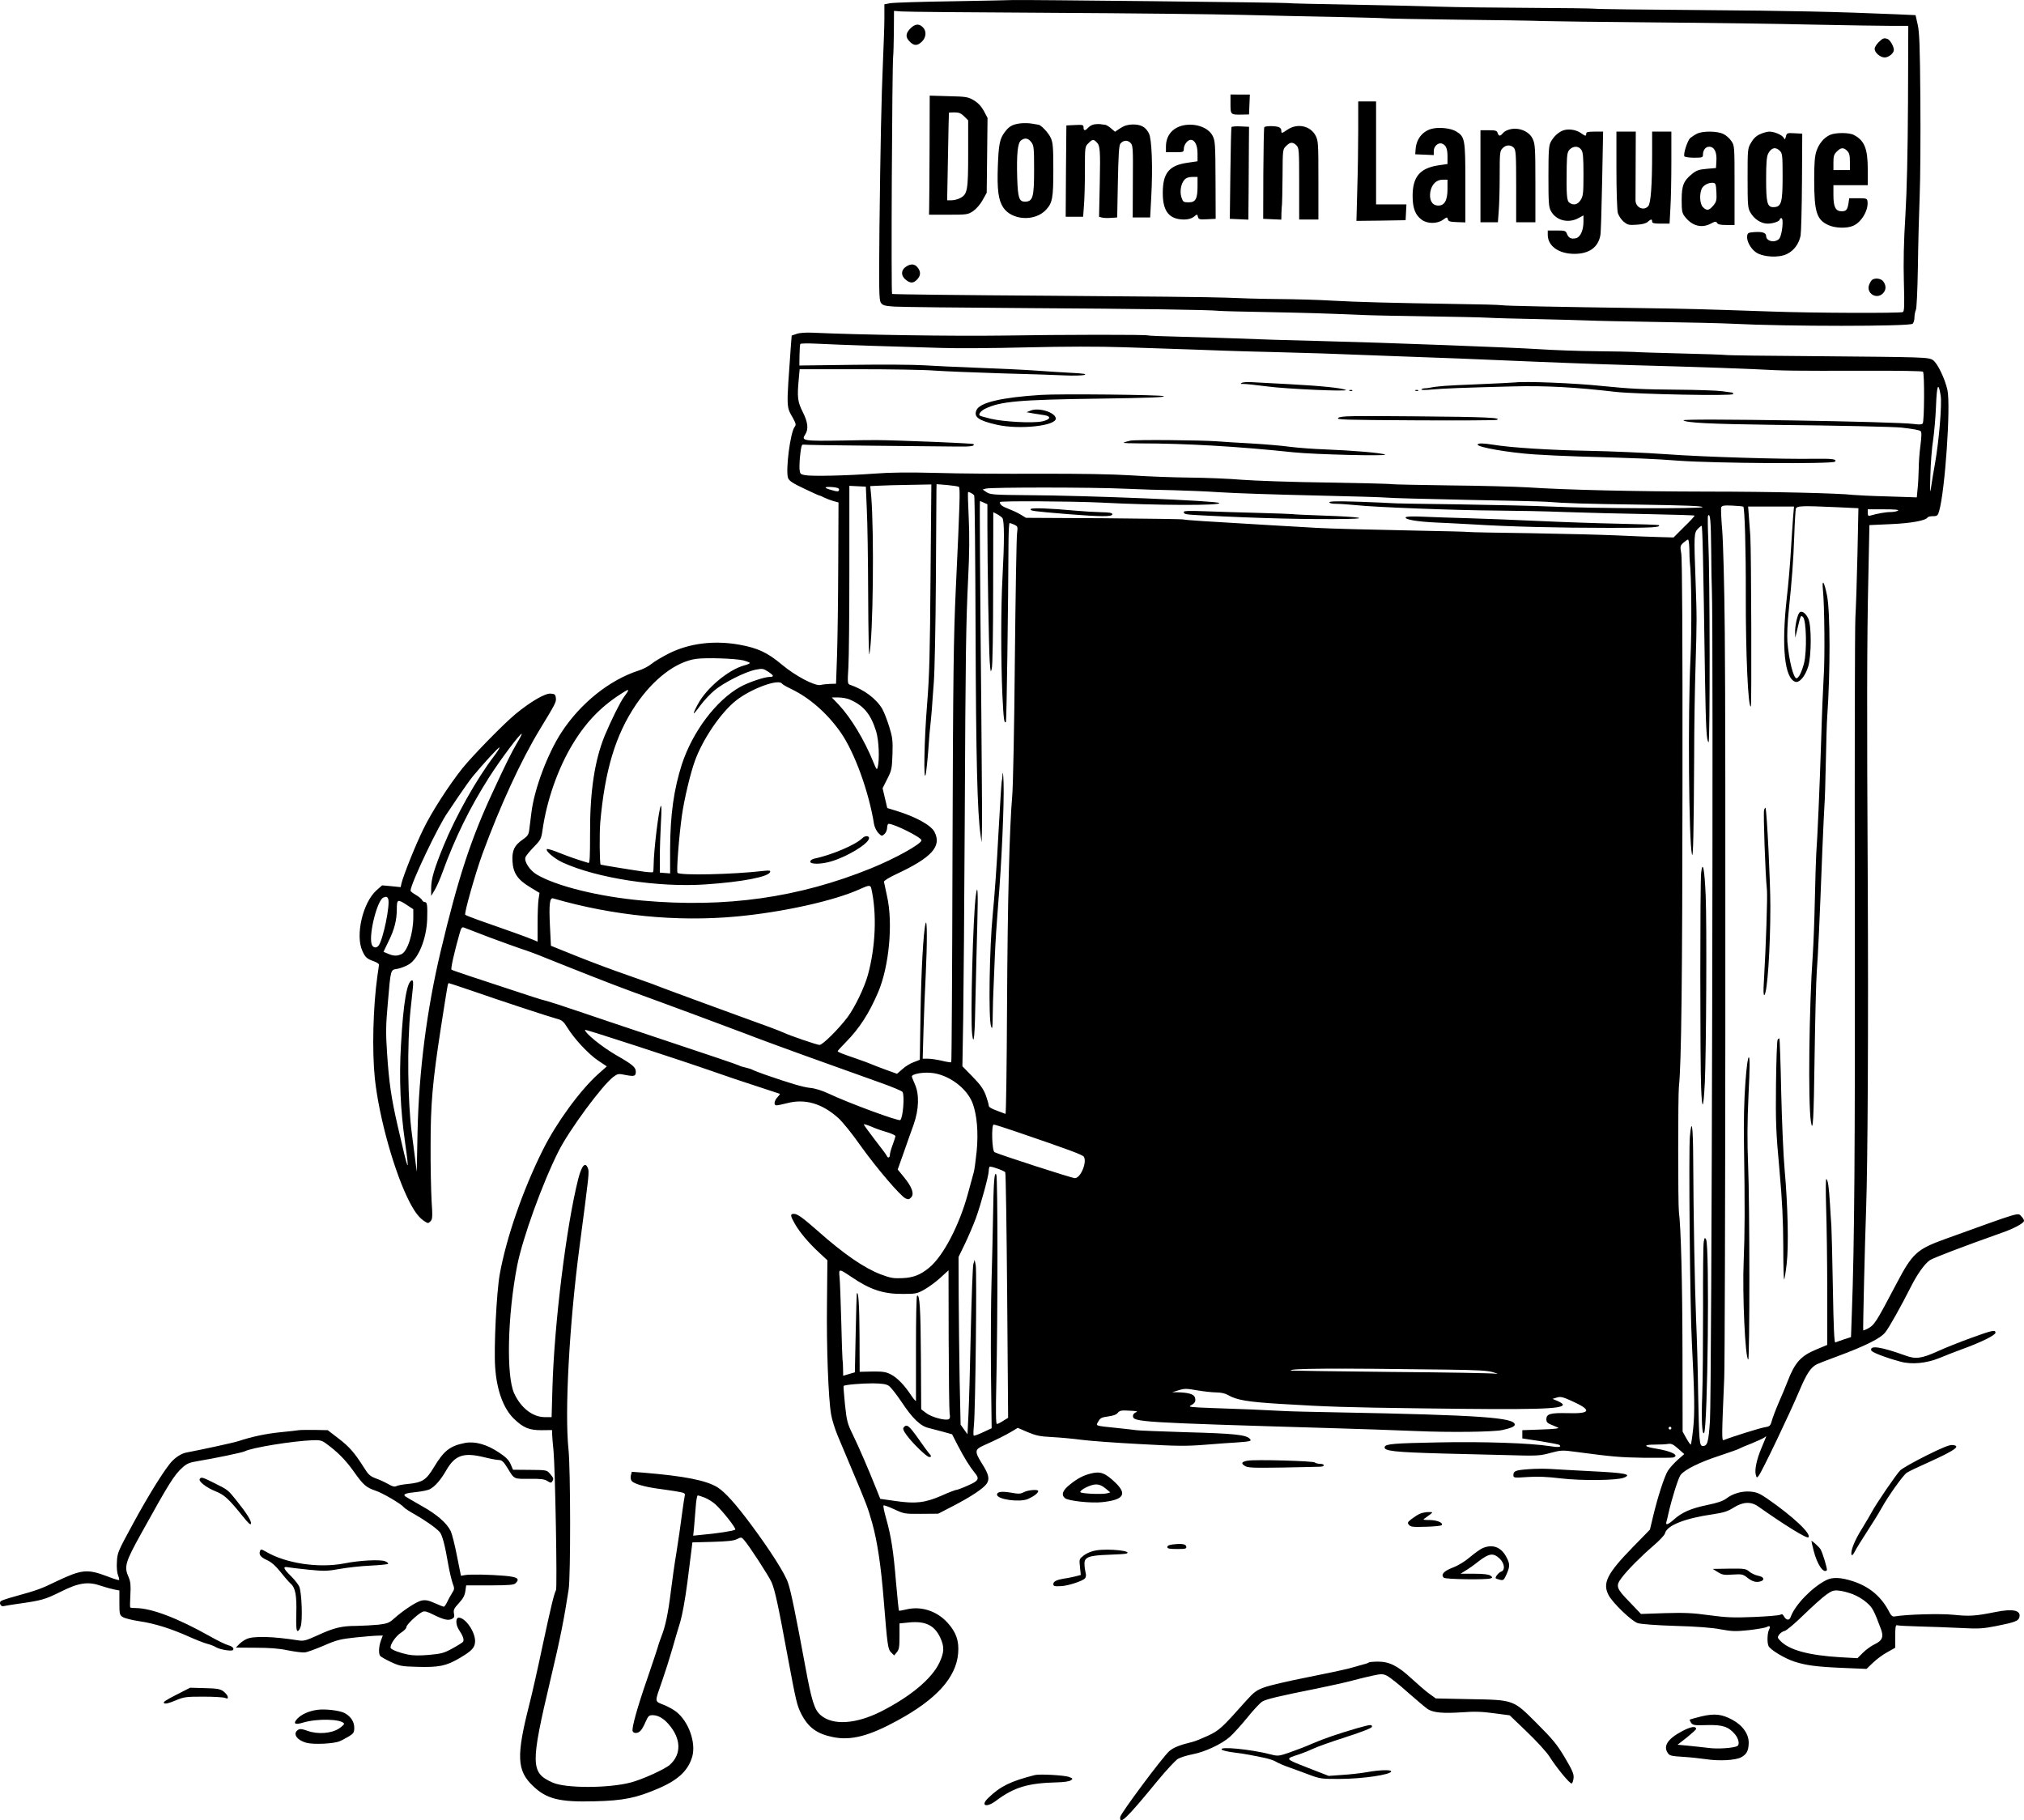 <svg xmlns="http://www.w3.org/2000/svg" version="1.0" viewBox="794.07 752.17 1473.69 1325.32">   <path d="M1487.5 753.1c-22.5.3-42.9 1-45.2 1.4l-4.3.8v10.1c0 5.5-.5 19.3-1 30.6-1.2 27.7-1.9 61.7-2.6 122.9-.4 44.7-.3 51.6 1 53.6s2.6 2.4 9.8 2.9c4.6.3 47.9.8 96.3 1.1 82.3.5 132.7 1.2 140.2 2 1.8.2 17.6.6 35 .9 29.5.6 38.1.8 69.3 2.1 6.3.3 27.5.7 47 1s39.6.7 44.5 1c5 .3 20.9.7 35.5 1s31.2.8 37 1c5.8.3 28.7.7 51 1.1 22.3.3 47 .9 55 1.3 38.5 2 128.2 2 130.6 0 .8-.6 1.4-2.7 1.4-4.6s.5-4.3 1-5.4c.6-1.1 1.2-13.9 1.5-31.1.2-16.1.8-39.4 1.3-51.8s.7-44.1.5-70.5c-.3-39.2-.7-49.2-2-54.7l-1.5-6.6-13.2-.6c-44.6-1.9-77.4-2.6-143.6-3.1-41-.3-75.6-.7-77-1-1.3-.2-22.5-.5-47-.6s-54.6-.5-67-.9-41.6-1.1-64.9-1.5-43.3-.8-44.5-1.1c-2.2-.4-195-2.5-200.1-2.2-1.6.1-21.4.5-44 .9m71.5 8.4c56.9.3 119.7 1 139.5 1.5s50.6 1.2 68.5 1.5c17.9.4 33.9.8 35.5 1 1.7.2 25.5.7 53 1s55.4.7 62 1c6.6.2 43.5.7 82 1s90.2 1 114.8 1.6c24.7.5 50.3.9 57 .9h12.2l-.2 55.2c-.2 38-.8 63.9-1.9 82.8-1.2 19-1.5 34-1.1 48.7.5 17.5.3 21.2-.8 21.7-2.4.9-65.6.7-95.5-.4-52.3-1.8-60.3-2-95-2.5-63.1-.9-98.5-1.6-101.5-2.1-1.6-.3-16.7-.7-33.5-.9-48.7-.8-71.3-1.4-89.5-2.4-9.3-.6-27.3-1.1-40-1.2-12.6-.1-29.5-.6-37.5-1s-65.8-1-128.5-1.4-114.4-1-114.9-1.3c-.8-.5 0-166.5.8-173.2.2-1.4.4-9.3.5-17.7l.1-15.2 5.3.4c2.8.3 51.8.7 108.7 1"/>   <path d="M1456.9 772.9c-3.5 3.6-3.7 6.4-.4 9.6 3.1 3.2 5.6 3.1 8.9-.1 3.1-3.2 3.4-7.6.6-10.4s-5.7-2.5-9.1.9m705 10c-1.6 1.6-2.9 3.8-2.9 4.8 0 2.8 4.1 6.3 7.3 6.3 3 0 6.7-3.1 6.7-5.5 0-2.5-2.7-7.2-4.5-7.9-2.7-1-3.5-.7-6.6 2.3m-471.9 45c0 7.8.1 7.9 8.6 7.7l4.9-.1.3-7.3.3-7.2H1690zm-219.1 32.2c-.1 21.1-.2 40.6-.3 43.4l-.1 5h14.1c13.5 0 14.2-.1 18-2.6 2.3-1.6 5.1-4.8 6.9-8l3-5.4.3-27.2.3-27.3-2.7-5.1c-2-3.5-4.2-5.9-7.3-7.7-4.2-2.5-5.6-2.7-18.3-3l-13.8-.4zm25.2-23.2 2.9 2.9V864c0 26.7-.5 29.7-5.9 32.4-1.6.9-4.4 1.6-6.2 1.6h-3.2l.6-31.8c.3-17.4.6-31.8.7-32 0-.1 1.8-.2 4.1-.2 3.1 0 4.7.6 7 2.9m286.9 9.9c0 11.5-.3 31.1-.7 43.6l-.6 22.6 17.9-.2 17.9-.3.3-5.8.3-5.7H1796v-75h-13zm-246-4.8c-5.7.7-8.3 2.2-11.3 6.3-3.7 4.8-4.5 8.8-5.1 24.9-.6 17.3.4 24.6 3.9 30 6.3 9.5 23.2 10.4 31.2 1.7 4.7-5.1 5.3-8.6 5.3-29.1 0-16.6-.3-19.9-1.9-23.3-1.6-3.6-7.1-9.4-8.9-9.5-.4-.1-2.5-.4-4.7-.8s-6-.5-8.5-.2m7.9 13.6c1.9 2.5 2.1 4 2.1 20.1 0 20.2-.9 23.2-6.6 23.3-4.3 0-5.2-2.6-5.7-17-.5-17.6.3-25.8 2.8-27.6 2.8-2.1 5.1-1.7 7.4 1.2m46-12.9c-1.5.2-3.5 1.3-4.5 2.4-2.2 2.5-3.4 2.4-3.4-.1 0-1.9-.5-2.1-6.2-1.8l-6.3.3-.3 33.2-.2 33.3h12.7l.6-8.3c.4-4.5.7-16 .7-25.5 0-17 0-17.3 2.5-19.7 2.8-2.9 3.8-3.1 5.9-.9 2.7 2.6 2.9 5.7 2.4 30.5l-.5 23.9 2.2.6c1.2.3 4.1.4 6.6.2l4.4-.3.5-26.1c.4-19.1.8-26.5 1.8-27.6 2.1-2.6 5.2-2.8 7.3-.7 1.9 1.9 2 3.4 1.8 28.2l-.1 26.2h12.7l.8-15c1.2-21.8.4-42.2-1.7-46.2-2.4-4.7-5.7-6.5-11.7-6.5-3.8.1-6.1.8-9.1 2.7l-3.9 2.6-3-2.6c-1.7-1.4-3.6-2.5-4.2-2.5-.7 0-2.1-.2-3.2-.4s-3.2-.1-4.6.1m63 1.2c-6.9 2.2-10.9 7.6-10.9 15.1v4h6.5c6.1 0 6.5-.1 6.5-2.3 0-3.1 2.7-6.7 5-6.7 3.1 0 5 3.9 5 10v5.6l-7.5 1.1c-13.2 1.9-17.8 7.5-17.8 21.8-.1 13.6 4.7 19.5 15.6 19.5 2.9 0 5.3-.7 7-2 2.5-2 2.5-2 3 .1.5 1.8 1.2 2 6.7 1.7l6.2-.3-.1-28.3c-.1-26-.3-28.6-2.1-32.1-3.3-6.6-14-9.9-23.1-7.2m12.1 43.8c0 9.3-1.4 11.8-6.5 11.8-3.7 0-4.1-.3-5.2-3.6-1.4-4.2-.4-10.1 2.3-13 1.1-1.2 3-1.9 5.6-1.9h3.8zm24.7-43c-.2.4-.6 15.6-.8 33.8l-.4 33 6.8.3 6.7.3.2-22.8c.1-12.5.2-27.8.2-33.8l.1-11-6.2-.3c-3.4-.2-6.3.1-6.6.5m23.9.1c-.3.5-.6 15.7-.7 33.8l-.1 32.9 6.6.3 6.6.3.1-5.1c.1-2.7.3-5.5.4-6 .1-.6.3-9.8.4-20.5.1-19.4.1-19.6 2.6-22 2.9-3 4.9-3.1 7.5-.5 1.9 1.9 2 3.3 2 28v26h14v-28.5c0-26.7-.1-28.8-2-32.5-3.7-7.2-13.3-9.3-20.4-4.5-4.4 3-4.6 3-4.6.6 0-1.1-.9-2.1-2.2-2.5-3.3-.9-9.6-.7-10.2.2m121.4 1.3c-6.4 1.9-10.6 7.4-11.2 14.5l-.3 3.9 6.8.3 6.7.3v-3c0-3.4 3.2-6.3 5.9-5.4 2.9 1 4.1 3.6 4.1 9.3v5.6l-6.9 1c-13.3 2.1-18.5 8.4-18.5 22.3 0 8.9 2 14 6.8 17.4 4.1 2.9 11.1 2.9 15.3-.1 2.9-2.1 3.1-2.1 3.6-.3.3 1.5 1.6 1.8 6.6 2l6.1.2v-28.7c0-31.9-.3-33.6-6.6-37.5-4-2.5-13.2-3.4-18.4-1.8m12 43.8c0 8.5-2.4 12.4-7.4 11.9-4.1-.4-6-4.3-5.1-10 1-5.4 4.4-8.8 9-8.8h3.5zm43.5-42.9c-1.2.4-2.7 1.5-3.4 2.4-1.8 2.1-2.8 2-3.6-.4-.5-1.7-1.5-2-6.6-2h-5.9v67h12.7l.6-8.3c.4-4.5.7-16.1.7-25.8 0-16.2.1-17.7 2-19.7 2.5-2.7 6.1-2.8 8.3-.4 1.5 1.6 1.7 5.1 1.7 28V914h14v-28.3c0-25.3-.2-28.6-1.9-32.3-2.8-6.2-11.7-9.3-18.6-6.4m41.1 0c-3.5 1.1-7.2 4.4-9.4 8.5-1.4 2.5-1.7 6.4-1.7 25 0 19.3.2 22.4 1.8 25.3 3.7 6.9 12.6 9.2 20 5.2l3.7-2v4.5c0 6.3-2.2 11.3-5.4 12.1-3.5.8-5.4-.1-6.6-3.1-.9-2.3-1.4-2.5-7.5-2.5h-6.5v3.1c0 8.2 8 13.9 19.4 13.9 10.7 0 17.3-4.7 18.9-13.5.4-1.7.9-19.3 1.3-39.3l.7-36.2h-6.2c-4.8 0-6.1.3-6.1 1.5 0 2-.5 1.9-3.8-.4-3.3-2.4-8.7-3.3-12.6-2.1m12.8 14.2c1.3 1.8 1.6 5.3 1.6 17.8 0 13.7-.2 15.9-2 18.7-2.1 3.5-5.3 4.3-8.3 2-1.9-1.3-2.2-6.1-1.9-26.5.2-8.7.5-10.5 2.2-12.2 2.7-2.7 6.5-2.6 8.4.2m25.6 14.5c0 15.9.5 29.4 1 31.5.6 2 2.5 4.9 4.2 6.3 2.9 2.4 3.8 2.7 9.4 2.3 4.1-.2 7-1 8.2-2.1 2.3-2.1 3.2-2.2 3.2-.2 0 1.2 1.4 1.5 6.3 1.5h6.4l.6-11.3c.4-6.1.7-21.2.7-33.5V848h-14v15.7c0 23.6-1 36.5-2.8 38.5-3.2 3.8-9.1 1.2-9.3-4 0-1.5 0-13.4.1-26.5l.1-23.7H1971zm58.5-26.1c-1.6.8-3.8 2.3-4.8 3.1-2 1.9-5.2 11.8-4.2 13.3.3.5 3.5 1 7.1 1 5.8 0 6.4-.2 6.4-2.1 0-3.4 1.9-5.9 4.5-5.9 3.7 0 5.7 3.8 5.3 10.2l-.3 5.3-6.8.6c-5.5.5-7.4 1.1-10.5 3.6-6.3 5.1-7.7 8.5-7.7 19 0 7.7.3 9.6 2.1 11.9 5.1 6.9 12.1 9 18.9 5.5 3.4-1.8 4-1.9 4.8-.6.6 1.1 2.5 1.5 6.7 1.5h6v-28.9c0-28.3 0-28.9-2.3-32.2-1.2-1.9-3.8-4.2-5.7-5.1-4.5-2.3-15.3-2.4-19.5-.2m14.3 42.5c.3 5.9 0 7-2.3 9.8-3.1 3.6-4.7 3.9-7.5 1.1-2.3-2.3-2.7-9.3-.9-13.4 1.3-2.7 5-4.6 8.4-4.3 1.7.2 2 1 2.3 6.8m31.7-42.2c-2.7 1.2-4.8 3.2-6.5 6.2-2.5 4.3-2.5 4.8-2.5 25.9 0 19.9.2 21.8 2.1 25 2.8 4.8 7.8 8 12.5 8 4 0 8.9-1.7 8.9-3.2 0-.4.5-.8 1.1-.8 1.9 0 .5 12.7-1.6 15-3 3.3-9.5 1.9-9.5-2 0-2.4-2.9-3.3-9.1-2.8-3.8.3-4.4.6-4.7 2.7-.6 3.6 2.5 9.3 6.4 12 5.1 3.5 16.6 4.2 22.6 1.2 5.1-2.5 8.7-7.4 9.9-13.4.4-2.4.9-20.1 1-39.3l.2-34.9-5.6-.3c-5.4-.3-5.7-.2-6.3 2.4-.6 2.3-.8 2.4-1.6.9-1.2-2.1-6.8-4.5-10.5-4.5-1.5 0-4.6.9-6.8 1.9M2090 862c1.8 1.8 2 3.3 2 18.6 0 19.3-.9 22.3-6.7 22.4-4.5 0-5.3-3.2-5.3-20.3 0-12 .4-16.5 1.5-18.7 2.3-4.4 5.4-5.1 8.5-2m36.5-11.6c-4.4 2-8.1 6.4-9.9 11.9-1.2 3.6-1.6 8.8-1.6 20.7 0 23.6 1.8 29.2 10.4 33.1 4.9 2.2 13.3 2.5 17.9.5 6.1-2.5 11.4-11.6 10.5-17.9-.3-2-.9-2.2-6.8-2.2h-6.5l-.5 3.5c-.8 5-1.7 6-5 6-4.4 0-6-3.1-6-11.7V887h25v-11.5c0-15.1-2.4-21.1-10.2-25.1-3.4-1.8-13.3-1.8-17.3 0M2139 862c1.6 1.6 2 3.3 2 8v6h-12v-5.5c0-4.6.4-6 2.5-8 2.9-3 4.9-3.1 7.5-.5m-684.9 84.1c-4.1 2.5-4.3 6.8-.5 9.8 3.4 2.7 5.5 2.6 8.2-.2 2.6-2.7 2.8-5.4.7-8.4-2.1-2.9-4.9-3.4-8.4-1.2m703.2 9.7c-.6.4-1.7 2.1-2.3 3.7-2.3 6 5.1 10.9 9.8 6.5 2.6-2.4 2.8-5.7.6-8.8-1.5-2.2-5.7-2.9-8.1-1.4M1374 995.3l-3.5 1.2-.7 9c-3.2 45.2-3.3 42.3 1.7 51.2 2.1 3.9 2.3 4.8 1.2 6.2-3.2 3.9-6.8 32-4.8 37.4.8 2 3.5 3.8 11.6 7.6 5.8 2.8 10.9 5.1 11.3 5.1s2 .7 3.5 1.5c1.6.8 4.5 1.9 6.6 2.5l3.7 1-.2 46.2c-.1 25.5-.5 55.2-.9 66l-.7 19.8-4.2.1c-2.2.1-5.4.4-7.1.8-4.1.9-18.2-6.5-28.1-14.8-10.5-8.8-17.7-12.2-31.4-14.6-18.3-3.2-36.3-.9-51 6.5-4.7 2.4-10.3 5.7-12.5 7.5s-6.4 4-9.4 4.9c-21.2 6.8-42.4 23.8-56.3 45.1-10.1 15.6-19.7 41.1-21.8 58.3-.6 4.8-1.3 10.5-1.6 12.7-.4 3.3-1.2 4.5-4.5 6.8-6.3 4.3-8.1 8-7.7 15.9.5 8.7 3.8 13.6 13.1 19.1l6.6 4-.7 4.6c-.4 2.5-.7 10.5-.7 17.8v13.1l-3.5-1.5c-3.2-1.4-19-7.1-40-14.4-4.7-1.7-8.8-3.3-9.2-3.7-.9-.9 7.5-30.5 12.5-44.2 12.8-34.9 28.1-68.2 41.9-90.9 11.2-18.4 12-19.8 11.6-22.8-.3-2.4-.8-2.9-3.7-3.1-4-.4-14.4 5.6-25.6 14.8-8.5 7-30.9 29.9-38.7 39.5-9.8 12.3-22.7 32.2-28.7 44.8-5.7 11.6-14.2 33-15.7 39l-.6 2.8-6.8-.7-6.7-.6-4.2 3.7c-9.9 9-15.4 32.6-10.2 44 2.1 4.7 3.3 5.8 8.4 7.6 2 .7 3.7 1.8 3.7 2.4 0 .5-.5 4.1-1.1 8-3.2 22.6-4 54.7-1.9 74.9 3.1 29 14.6 69.6 25.6 90.6 3.8 7.1 6.7 10.9 10.6 13.4 2.4 1.6 2.7 1.6 4.3 0 1.5-1.6 1.6-3.1.8-15.3-.4-7.5-.8-25.5-.7-40.1 0-30.2 1.4-46.1 7.4-85 5.1-32.6 5.1-33 5.9-33 .3 0 7.8 2.5 16.6 5.5 21.2 7.4 56.9 19.1 62.2 20.5 3.5.9 4.7 1.9 7.5 6.4 5 8.2 15.4 19.3 22.4 24l6.3 4.2-6.4 5.7c-13.1 11.8-30.3 35.3-40.2 55.2-14.6 29.2-26.7 64.3-31.4 90.7-2.3 13-4.3 53.2-3.3 67.3 1.1 16.8 6 30.2 13.6 37.6 6.8 6.6 11.1 8.4 20.1 8.4l7.7-.1.1 3.1c0 1.6.5 7 1 12 1.2 12.8 2.8 99.6 1.8 101.5-1.4 2.6-3.6 11.6-9.9 41-3.3 15.7-7.6 34.8-9.6 42.5-9.5 37.4-9 47.9 2.8 59.1 9.8 9.4 19.2 11.8 44.8 11.1 21.1-.5 30.4-2.4 46.8-9.5 14.4-6.2 21.6-13.2 24.4-23.4 2.6-10-2.7-25-11.5-32.1-1.8-1.5-6-3.9-9.3-5.2-6.9-2.8-6.8-1.5-1.2-17.5 2.2-6.3 5.5-16.7 7.3-23s4.4-15.3 5.9-20c1.5-5.1 3.6-16.6 5.2-29 1.4-11.3 2.8-22.4 3.1-24.6l.5-4.2 14.7-.4c10.7-.3 15.5-.8 17.8-2 3-1.5 3.3-1.5 5.1.6 3.6 4 18.1 26.3 20.1 30.9 2.4 5.7 4.6 15.5 11.5 53 6.3 33.7 6.9 36.4 10.1 42.8 5.1 9.9 11.5 14.6 23.3 16.9 12.9 2.6 26.1-.8 46.7-12.1 28.4-15.4 42.7-31.3 44.2-48.8.8-9.2-1.4-15.5-7.8-22.5-7.7-8.5-19.2-12.2-29.9-9.6-2.8.7-5.3 1.1-5.4.9-.2-.2-1.1-9.4-2.1-20.4-1.9-23.1-3.5-33.3-7.1-46.3-1.5-5.1-2.4-9.6-2-9.9.3-.3 3.8.9 7.8 2.8 7.1 3.3 7.6 3.4 19.7 3.3l12.3-.1 11.2-5.8c12.9-6.7 21.9-12.7 24.2-16.2 2.2-3.4 1.3-6.9-3.6-14.6-5.4-8.7-5.3-10.2 1.3-13.1 9-4 16-7.5 20.5-10.2l4.3-2.6 7.2 3.1c6 2.5 9 3.2 17.7 3.6 5.8.3 15.5 1.2 21.5 2 6.1.8 25.1 2.2 42.4 3.1 27 1.5 33.7 1.6 47.5.5 8.9-.7 19.5-1.5 23.6-1.7 9.7-.7 10.8-1 8.9-2.8-2.8-2.8-12.1-3.7-45.4-4.6-18.7-.6-35.3-1.2-37-1.5-1.6-.2-7.9-1-14-1.6-16.6-1.7-15.7-1.4-13.7-4.8 1.4-2.5 2.5-3 7.1-3.6 3.6-.5 6-1.3 7-2.6 1.4-1.7 2.6-2 8.6-1.6 5.1.2 6.4.5 4.8 1.1-1.3.5-2.3 1.6-2.3 2.6 0 4.6 3.2 4.8 144.5 9 18.7.5 46.2 1.5 61.2 2.1 24.8 1.1 56.7.7 63.2-.7 6-1.3 9.1-2.6 9.1-3.9 0-5.2-24.7-7-130-9-16.8-.3-34.3-.7-39-1-12.4-.7-29-1.4-50.4-2.1-16.7-.6-18.7-.8-16.4-2 3.1-1.6 3.8-3.2 2.8-6-.9-2.2-4.8-3.3-12.5-3.5h-4l4.8-1.5c4.2-1.3 5.7-1.3 13.5.1 4.8.8 11 1.5 13.9 1.5 3.3 0 6.4.7 8.5 1.9 6.4 3.7 14.1 5 38.8 6.5 33 2 46.4 2.5 102 3.2 83 1.1 103 .6 103-2.7 0-.6-1.7-1.7-3.7-2.6l-3.8-1.6 3.2-1c2.6-.8 4.3-.4 10.5 2.4 15.2 6.8 14.4 9.5-2.6 9-12.7-.3-15.6.5-15.6 4.5 0 1.9.8 2.8 3.3 3.8 1.7.7 4.1 1.7 5.2 2.2 1.3.6-2.6 1.1-12 1.4l-14 .5v6l13.2 2c7.3 1.2 13.6 2.4 13.9 2.8 1.6 1.6-.8 1.8-7.3.8-13.6-2.2-48.6-3.4-81.3-2.7-31.6.6-38 1.1-38.7 3.2-1 3.1 6.8 3.9 42.7 4.9 10.7.3 30.8.8 44.6 1.1 23.8.7 25.5.6 33.2-1.5 8-2.1 8.5-2.2 19.5-.7 25.6 3.4 31.1 3.9 49.2 4.2 10.5.1 19.8 0 20.8-.2 4.9-1.5-1.1-4.6-12-6.4-9.5-1.5-10.2-3-1.5-3 3.8 0 8.2-.2 9.8-.5 2.3-.4 3.8.3 7.3 3.4l4.5 4-4.8 4.2c-2.6 2.3-5.8 5.9-7.1 7.9-2.6 4.1-7.6 19.7-10.9 33.7l-2.2 9.2-12.5 12.8c-18.7 19.2-22.2 26.1-17.6 34.9 2.9 5.6 16.9 19.1 21.3 20.4 2.2.7 14 1.6 27.4 2 15.1.4 26.9 1.3 32.9 2.5 8.2 1.5 10.9 1.6 20.4.6 6.1-.7 11.9-1.7 12.9-2.2 2.5-1.4 3.2-.6 1.9 1.9-1.2 2.3-1.5 9.1-.4 11.7.9 2.6 11.6 9.1 18.6 11.4 8.8 2.9 16.8 3.9 36 4.7l16.8.7 4.7-4.5c2.6-2.5 7.3-6 10.5-7.7l5.7-3.2v-8.4c0-6.3.3-8.3 1.3-8 .6.3 8 .7 16.2.9 8.3.2 21.8.7 30 1.1 13.2.7 16.3.5 26-1.4 13.6-2.7 16.2-3.7 16.9-6.4 1.3-5.1-4.6-6.4-17.5-3.8-14.6 2.9-18.6 3.2-30.4 2-9.8-1-34.2-.3-43 1.2-1.3.3-2.4-.5-3.5-2.6-5.7-11.4-14.2-18.8-26.4-22.9-9-3-15.3-3.3-19.9-.9-10.4 5.3-22.6 18-25.7 26.5-1 3.1-3.3 2.9-5.1-.3-.7-1.4-1.4-1.7-2.7-1-1 .5-9.6 1.2-19.2 1.6-14.6.6-20 .4-32.5-1.3-12.2-1.7-18.2-1.9-32.3-1.5l-17.3.6-8.4-8.8c-9.6-9.8-10.2-11.6-5.8-17.4 4.4-5.9 14.3-15.8 22.9-23.2 4.6-3.9 8.5-8 8.8-9.4 1.4-5.7 14.6-10.9 34.9-13.8 7.9-1.2 10.7-2.1 15-4.8 6.7-4.3 12.7-4.6 17.9-.9 20 14.1 35.5 23.6 36.6 22.5 2.4-2.4-11.2-15.2-30-28.2-5.5-3.8-7.8-4.7-12.2-5.1-6.3-.5-12.9 1.4-17.8 5.2-2.3 1.7-6.5 3.1-13.8 4.6-11.7 2.4-18.5 5.4-24.2 10.6-4.2 3.7-6.2 4.4-5.4 1.6.3-.9 1-3.7 1.5-6.2 2.6-11.3 7.1-25.5 8.8-27.9 3-3.9 13.8-9.3 28.6-14.1 7.2-2.4 13.7-4.7 14.2-5.1.6-.4 4.6-2.1 9-3.8 4.3-1.8 8.6-3.7 9.4-4.4 1.2-1 1.4-.9.8.3-.3.8-1.7 4.2-3.1 7.5-3.4 8-5 15.6-4.2 19.1.7 2.8.8 2.8 2.3.9 2.6-3.5 22.5-45.1 29.8-62.4 5-11.8 8-16.3 12.4-18.6 1.5-.7 7.9-3.2 14.2-5.5 20.8-7.7 32.2-13.3 35.7-17.8 2.9-3.7 11.1-18.3 18.8-33.5 4.4-8.7 9.6-16.1 13.5-18.9 2.2-1.6 23.1-9.6 53.2-20.3 8-2.8 14.9-6.5 15.4-8.2.3-.6-.5-2.1-1.7-3.3-3-3 1.5-4.3-55.9 16.4-20.4 7.4-23.6 10.3-35.3 32.6-15 28.5-15.9 29.9-21.1 32.7-1.6.8-3 1.3-3 1.1-.3-.5 1.2-63.6 2.1-88.3 1.2-33.6 1.7-134.2 1.2-236.5-.7-124.7-.6-177.3.4-222.5l.8-39 15.4-.7c14.8-.6 25.5-2.6 26.9-4.8.3-.6 2.1-1 4-1 3.1 0 3.5-.4 4.5-3.8 4.3-15.1 8.5-76.6 6-88.1-1.8-8.2-7.3-19.6-10.5-21.7-3.3-2.2-5.4-2.2-85.5-2.9-34.9-.2-64.6-.6-66-.9-1.4-.2-16.1-.7-32.8-1.1s-31.8-.9-33.5-1.1c-1.8-.1-13.8-.4-26.7-.5s-32-.8-42.5-1.5c-18.4-1.2-113.2-4.8-158-5.9-25.1-.6-47.8-1.3-64.5-2-6.3-.3-22.7-.7-36.5-1.1-13.7-.3-25.3-.8-25.6-1-1.1-.7-61.7-.6-105.9.1-36.2.5-103.7-.5-138.5-2.1-4.8-.2-9.4.1-11.5.9m56 8.7c16.8.5 39.1 1.2 49.5 1.5 10.5.4 38.4.2 62-.4 28-.7 52.8-.7 71-.1 48.9 1.6 59.7 2 73 2.5 7.2.3 23.1.7 35.5 1s28.4.8 35.5 1c7.2.3 31.2 1.2 53.5 2 42.5 1.5 47 1.7 101.5 4 37.3 1.5 50.1 2 104.5 3.5 20.1.6 45.3 1.5 56 2 23 1.2 26 1.2 79.9 1.1 24.1-.1 41.8.2 42.3.7 1.2 1.2 1 36.2-.2 37.7-.7.8-2.6.9-6.2.4-12-1.8-169.6-4.3-168-2.7 1.8 1.8 19.7 2.7 65.7 3.3 47.4.5 87.5 1.4 93 2 8.9 1 13.1 1.8 14 2.6.8.5.7 3.7-.1 10.1-.7 5.1-1.3 12.9-1.3 17.4-.1 4.5-.4 10.9-.8 14.4l-.6 6.3-21.6-.7c-11.9-.3-23.1-.9-24.9-1.1-9.6-1.2-58.9-2.4-106.2-2.4-53.3-.1-101.6-1.2-131-3.1-8.5-.5-33.7-1.2-56-1.4-22.3-.3-41.4-.7-42.5-.9-1.1-.3-22.2-.8-47-1.2-24.7-.3-52.7-1.3-62-2-9.4-.8-26.5-1.5-38-1.6-11.6-.1-30.7-.8-42.5-1.6-14-.9-37.6-1.3-67.5-1.2-25.3.1-58.9-.1-74.6-.6-20.2-.5-33.3-.4-45 .5-20.3 1.5-46.2 2.1-50.9 1.1-3.2-.6-3.5-1-3.8-4.6-.1-2.2.1-7.2.6-11 .6-5.4 1.1-6.9 2.2-6.6.8.2 23.8.6 51 .8 27.2.3 54.5.5 60.7.6 10.1.2 13.6-.4 12.1-1.8-.6-.6-55.6-2.8-70.3-2.9-5.5 0-16.3.1-24 .3-29.7.5-31.1.2-28.2-4.3 2.6-3.9 2.1-8.9-1.8-16.6-3.7-7.4-4.1-10.7-2.8-24.3l.6-6.7h42.6c23.4 0 48.5.4 55.6 1 7.2.5 29 1.4 48.5 2 19.5.5 40.5 1.2 46.5 1.5 6.1.3 12.4.1 14-.3 2.3-.7-.2-1.1-10-1.6-7.1-.4-18.4-1.1-25-1.6s-25.3-1.4-41.5-2-34.7-1.5-41-1.9-29.1-.6-50.7-.3l-39.2.5.1-7.4c.1-4.1.3-7.8.6-8.3.2-.4 5.5-.5 11.6-.2s24.8 1.1 41.6 1.6m777.1 36.2c1 6.3-1.2 32.8-4.1 49.3-1.1 6-2.4 13.9-2.9 17.5-.8 5.2-.9 3.5-.5-9 .2-8.5 1.1-20 2-25.5.8-5.5 1.8-16.7 2.1-24.8.6-15.4 1.7-18 3.4-7.5m-735.5 132c-.4 55.6-.8 71.7-2.5 92.8-2.1 25.6-2.7 58-1 51 .4-1.9 1.3-10 1.9-18 .5-8 1.2-16.1 1.5-18 .2-1.9.7-6.7 1-10.5.2-3.9 1-13.1 1.5-20.6.6-7.4 1.3-40.9 1.5-74.5.2-33.5.4-62.9.4-65.3l.1-4.4 7.6.6c4.2.4 8 1 8.6 1.3 1.1.7.8 10.9-2.2 74.4-1.6 34.6-2 62.7-2.4 192.3-.2 83.5-.6 152-.9 152.3-.2.2-3.3-.2-6.8-1.1-3.5-.8-8.1-1.5-10.2-1.5h-3.8l.6-21.3c.3-11.6 1.1-29.5 1.6-39.7 1.1-22.7 1.1-41.8-.1-37.5-1.6 5.8-3.2 34.4-3.7 66.7l-.5 32.6-4.6 1.8c-2.5.9-6.2 3.2-8.2 5.1l-3.8 3.3-8.3-3c-4.6-1.7-9.3-3.5-10.4-4s-5.8-2.3-10.5-3.9c-10.8-3.7-14-4.9-14-5.6 0-.3 2.7-3.2 6-6.6 9.8-9.9 17-21.1 23.5-36.4 8-18.9 10.9-50.3 6.4-70-1.1-5-2.1-9.6-2.2-10.3-.1-.8 3.7-3.1 8.8-5.5 26-12.1 33.4-20.3 28-30.8-2.6-5-13.8-11.1-28.2-15.5l-6.2-1.9-1.7-7.2-1.7-7.2 3.4-6.8c3.2-6.2 3.4-7.5 3.8-18 .3-10.1 0-12.3-2.4-20.1-1.5-4.8-3.7-10.5-5-12.8-4.4-7.5-13.3-14.2-23.7-17.7-1.6-.6-1.7-1.7-1-12.9.4-6.8.7-39.2.7-72.1v-59.8l6 .3 6 .3.7 16.5c.5 9.1.9 37.4 1 63 .1 25.7.5 44.7.9 42.5 2.7-13.9 3.5-88.5 1.3-115.2l-.7-7.2 6.4-.3c3.5-.2 13.5-.5 22.2-.6l15.9-.3zm-66.6-63.6c0 1.7-1.1 1.7-6.1.2-5.3-1.5-4.9-2.4 1.1-2 3.5.3 5 .8 5 1.8m208-.6c11.3.5 27.3 1 35.5 1.1 8.3.2 23.6.8 34 1.5 10.5.7 41.1 1.7 68 2.3 27 .6 51 1.3 53.5 1.6s28.4 1 57.5 1.6c29.2.5 55.5 1.2 58.5 1.4 13.9 1.1 26.6 1.5 68.8 2.1 31.9.5 45.2 1 44.9 1.8-.4 1.3-80.6 1-110.2-.4-10.4-.5-40.6-1.2-67-1.6-26.4-.3-48.7-.7-49.5-.9-.8-.1-11.3-.6-23.2-1-15.8-.5-21.8-.4-21.8.4 0 .7 2 1.1 5 1.1 2.7 0 9.3.5 14.7 1 13.7 1.5 72 3.7 101.3 3.9 13.5.1 36.4.5 51 1.1 14.6.5 41.6 1.2 60 1.5 18.4.4 33.7.8 33.9 1.1.2.2-3.1 3.9-7.5 8.1l-7.8 7.8-10.6-.3c-5.8-.1-19.5-.7-30.5-1.2s-39.3-1.2-62.8-1.6c-23.6-.3-44.1-.7-45.5-.9-1.5-.2-16.6-.6-33.7-.9-39.2-.8-66.8-1.5-77-2.1-4.4-.3-19.9-1.2-34.5-2-44.9-2.6-61.4-3.7-62.2-4.1-.4-.3-26.4-.6-57.7-.9l-57-.3-4.3-2.6c-2.4-1.4-6.4-3.2-8.8-4.1-4.1-1.5-5.9-2.9-6-4.8 0-.9 52.9-.6 73.5.4 40.6 2.1 88.2 2.3 86.3.3-1.7-1.6-95.9-5.5-140.3-5.7-24-.2-26.3-.4-29-2.1l-3-2 2.5-.7c3.9-1 78.1-1 101 .1m-109.6 4.9c.4.5.8 45.4 1 99.8.3 91.6 1.3 131.4 3.6 147.3l.8 5.5.2-7.5c.2-9.5.2-10-.4-85.5-1-103.8-1.3-155.5-1-155.5.2 0 1.5.5 2.9 1.2l2.5 1.1v15.6c0 29 1.1 90.5 1.7 99.1.6 7.7.7 8.2 1.5 5 .6-1.9 1-28.1 1-58.7l.1-55.2 2.7 1.4c1.4.7 3.2 2 3.9 2.8 1.5 1.8 1.5 17.5.1 43.2-1.2 22.1-1.2 59.5-.1 85.3.9 18.1 1.3 21.4 2.6 20 .5-.5 1.7-85.8 1.9-133.1.1-6.4.4-11.7.8-11.7s1.9.5 3.4 1.2c2.5 1.2 2.6 1.5 2 6.3-.4 2.7-1.1 44.1-1.6 92-.4 47.8-1.3 92.4-1.9 99-2 22.5-3.4 76.8-3.8 154.5-.2 42.6-.7 77.4-1.1 77.2-.4-.1-3.3-1.2-6.4-2.4-3.7-1.3-5.8-2.6-5.8-3.6 0-.9-1-4.3-2.2-7.7-1.8-4.6-4-7.7-9.7-13.5l-7.3-7.5.6-35.5c.3-19.5.8-83.4 1.1-142 .6-125.8.9-144.3 2.5-178 .9-17.3 1-31.4.4-43.8-.5-10.1-.7-18.5-.5-18.7.5-.5 3.8 1.3 4.5 2.4m560 8.2c1 1.1 1.9 30.7 1.8 64.4-.1 42.7 1.7 82.9 3.7 81 .6-.7.3-112.2-.4-124-.3-4.4-.8-11-1.1-14.8l-.5-6.7h33.4l-.7 8.2c-.3 4.6-1.1 15.5-1.6 24.3s-1.8 24.3-3 34.4c-3.9 35.4-1.6 58.2 6.3 60.7 3 .9 7.2-4.1 9.4-11.3 2.3-7.9 2.4-29.2.1-34.5-1.9-4.3-5-6.4-6.6-4.5-1.5 1.8-3.2 9.5-3.1 14.2l.1 4 1-4c3-12.7 3-12.7 4.7-11 2.4 2.4 2.9 25 .7 33.6-1.7 6.4-3.9 10.9-5.5 10.9-2.2 0-5.5-13.1-6.6-26.5-.3-4.9 0-13.7 1-23 2.3-22.4 3.3-35.1 4-54.5.3-9.6.9-18.3 1.1-19.3.7-2.3 3.9-2.4 30.7-1.2l14.9.7-.7 33.7c-.4 18.5-1.1 39-1.5 45.6s-.6 101.3-.4 210.5c.2 179.9-.3 246.5-2.2 296.6l-.6 17.1-5.2 1.7c-2.8 1-5.6 1.9-6.2 2.2-.8.3-1.3-11-1.8-39.8-.4-22.2-.9-42.6-1.1-45.3-.2-2.8-.7-9.7-1-15.5-.8-12.8-1.4-17.2-2.6-18.4-.5-.6-.6 7.8-.2 21 .4 12 .8 39.4.8 60.9v38.9l-7.9 3.3c-11.4 4.7-15.7 9.5-21.1 23.6-1.3 3.4-4.2 10.3-6.4 15.3-2.2 5.1-4.4 11-5 13.2-1 3.6-1.5 4-5.3 4.6-3.3.5-24 7-29.7 9.3-1.5.6-1.4-3.1.4-45.2.8-18.7 1.2-475.9.4-543-.3-34.6-1.2-66.2-1.9-74.7-.7-8-1-15.3-.7-16.2.5-1.3 2-1.6 8.1-1.3 4.2.2 7.7.5 8 .8m112.6 2.9c-.8.5-3.3 1-5.5 1-3.6 0-10 1.2-14.7 2.6-1.4.4-1.8-.1-1.8-2v-2.6h11.8c7.9 0 11.2.3 10.2 1m-136 28.4c.1 12.7.3 25.8.5 29.1 1.2 24.8-.1 587.5-1.4 605.4-1.1 15.5-1.8 18.1-5.2 18.1-2.5 0-2.7-3-3.4-38.5-.2-16.5-.9-40.8-1.5-54-1-24.6-1.9-74.7-2.1-116.8-.1-23.7-1.1-30.4-2.4-16.1-1 10.1.1 124.5 1.4 149.4 2 39.1 2.2 51.5 1 63.2-.7 6.5-1.5 11.8-1.8 11.8s-1.8-2.1-3.3-4.8l-2.6-4.7-.1-58c-.1-51.5-1.1-90.4-2.6-101.9-.7-5-.7-85.2 0-91.3 1.8-16.1 2.5-78.8 2.6-221.3.1-103.4-.2-163.4-.9-166.9-.9-5.1-.8-5.6 1.6-7.8 1.4-1.2 2.9-2.3 3.3-2.3.5 0 .9 3 1 6.7 0 3.8.2 7.9.3 9.3 1.3 9.8 1.5 50.2.5 71-1.9 40.7-1.2 132.3 1.1 142.2.9 3.8 1.3-15.3 1.6-71.2 0-20.6.5-50.1 1-65.5 1-35.2 1-34.2 0-63.5-1.2-31.5-1.1-33.9 1.6-36.7 1.2-1.3 2.5-2.3 2.8-2.3.7 0 1.2 23 2.5 111 .6 36.1 1.1 45.6 2.6 46.6 1.1.7 1-120.9-.2-147.1-.4-9.3-.5-17.4-.2-17.8 1.6-2.5 2.1 3.8 2.3 24.7m-704.7 80.6c2.6.7 4.7 1.5 4.7 1.9s-1.9 1.2-4.2 1.8c-11.5 3.2-27.4 16.5-33.6 28.2-1.9 3.4-3.2 6.4-3 6.6.2.3 2.4-2.3 4.8-5.7 2.5-3.4 7.1-8.3 10.3-11 6.9-5.7 22.1-13.4 29.8-15 5-1 5.7-.9 9.1 1.3 4.3 2.8 4.7 3.9 1.4 3.9-3.9 0-15.7 4-21.6 7.3-17.5 9.8-34.6 32.5-42.4 56.2-5.9 18.3-8.5 36.9-8.6 61.3v18.3l-3.7-.3-3.8-.3V1376c0-6.3.4-17.6.8-25 .5-8.5.5-12.9-.1-12-1.5 2.3-5.2 33-5.2 42.8 0 2.7-.2 5.1-.5 5.4-.3.2-3.3.1-6.8-.4-8-1.1-31.2-4.9-31.3-5.1-.8-.9-.9-22.9-.3-30.5 3.4-38.3 11.1-63.8 25.9-85.8 12.8-18.9 29.2-31.4 43.9-33.5 7.4-1 28.4-.3 34.4 1.1m28.2 17c.3.5 3.4 2.3 6.8 3.9 13.3 6.4 26.2 17.7 35.9 31.6 10 14.3 20.5 43 24.3 66.9.4 2.1 1.8 4.9 3.1 6.3 2.4 2.4 2.6 2.4 4.5.7 1-.9 1.9-3 1.9-4.6 0-1.5.5-2.8 1.1-2.8 4.1 0 23.9 9.9 23.9 12 0 2.6-19 13.2-36.7 20.4-52.7 21.4-105.8 28.9-166.3 23.5-31.5-2.8-62.5-10.4-77-18.9-5-2.9-9.3-9.3-8.4-12.5.3-1.1 3.1-4.5 6.1-7.6 5.1-5.2 5.5-6 6.4-12.5 3.1-21.6 11.2-44.8 22.1-62.7 10.1-16.6 21.4-28 37.2-37.7 4.1-2.5 4.1-1.9 0 3.6-2.8 3.8-9.3 17-13.9 27.9-7.5 18.2-11 41.4-10.8 72.2 0 15.3-.2 21.1-1.1 20.8-9.9-3-13.4-4.3-20.9-7.2-4.8-2-9.1-3.3-9.4-2.9-1.3 1.3 5.4 6.9 11.3 9.7 25 11.5 69.8 18.4 104.4 16 26.6-1.8 45.6-5.5 46.8-9 .4-1.1-.6-1.3-4.9-.8-22.3 2.6-60.5 3.4-62.5 1.4-.9-.9 1-26.3 3.2-41.9 1.6-11.4 6.2-30.9 9.5-39.8 5.8-15.9 18.8-34.9 29.8-43.7 10.8-8.6 31.2-16.2 33.6-12.3m49 11.4c10.3 4.3 15.6 10.7 19.5 23.3 2 6.5 2.6 20.8 1.1 26.2-.5 2.1-.9 1.6-3-3.5-6.6-16.4-16.4-32.6-25.4-42.2l-5-5.2h4.7c2.6 0 6.2.6 8.1 1.4m-242.3 32.3c-3.6 6.1-8.7 16.4-17.4 35.3-15.9 34.1-25.3 62.9-37.8 115.5-10.2 42.8-15.9 87.5-16.9 131.5l-.6 29.5-1.3-10.5c-.7-5.8-1.7-13.4-2.2-17-3.1-22.6-3.6-65.9-1-90.7.5-4.9 1.3-11.6 1.6-15.1.5-4.3.3-6.2-.4-6.2-3.7 0-6.5 16-8.2 47.5-1.4 23.9-.4 46.6 3 70.4 3.5 24.9 2.6 22.9-5.4-12-4.7-20.5-6.3-31.7-7.7-52.9-1-14.8-.9-20.4.5-36 2.2-25.6 1.9-24.6 7-25.4 2.2-.4 6-1.8 8.3-3.2 7-4.1 12.9-18.6 13.4-32.9.3-9.8 0-12.5-1.6-12.5-.9 0-1.8-.7-2.1-1.5-.4-.8-2.4-2.5-4.5-3.7s-3.9-2.6-3.9-3.1c0-4.9 20.6-48.2 27.2-57.2.4-.6 3.7-5.5 7.4-11s8.5-12.3 10.7-15c7.4-9 19-21.6 19.4-21.1.3.3-1.5 3.1-3.9 6.3-12.7 16.6-27.9 43.7-36.7 65.2-6.9 16.8-9.1 24.3-9.1 31v5.6l2.6-4.3c1.4-2.4 3.9-8 5.5-12.5 9.3-25.6 20-47.4 34-69.4 8.1-12.8 23-32.6 23.8-31.8.2.3-1.4 3.5-3.7 7.2m258.3 105.5c4.1 18.2 3.1 42.3-2.5 62.8-2.6 9.4-9.6 23.8-14.9 30.9-6.5 8.6-18.1 20.1-20.3 20.1-1.8 0-21.4-6.7-26.3-9-2.5-1.2-11.3-4.5-33.5-12.5-9.6-3.5-21.3-7.8-26-9.5s-13.2-4.9-19-7-13.6-5.1-17.5-6.6c-3.8-1.4-12.8-4.6-20-7.1-7.1-2.4-22.1-8-33.2-12.4l-20.1-8.1-.7-14.2c-.8-16-.2-21 2.3-20.3 43.9 12.7 90 17.2 133.4 13.2 33.7-3.1 71.6-11.5 90.3-20.1 6.4-2.9 7.4-2.9 8-.2m-351.8 7.4c1.6 4.2-3.7 29.9-7 34.1-1.7 2.2-4.4 1.5-5.1-1.3-2-7.7 4.3-32 8.6-33.7 2.2-.9 2.8-.7 3.5.9m13.6 4.5 4.7 3.1v5.8c0 11.7-4.2 24.9-8.6 26.9-3.3 1.5-5.8 1.4-9.8-.3l-3.3-1.4 3.6-7.5c4.4-8.8 6.1-15.7 6.1-23.8 0-7 .6-7.2 7.3-2.8m59.7 23.4c9.1 3.4 19.7 7.2 23.5 8.5 3.9 1.2 12 4.2 18 6.7 6.1 2.5 12.6 5.1 14.5 5.8 1.9.8 10.9 4.3 20 7.9s21.7 8.4 28 10.7c24.3 8.8 80.2 29.6 83.4 30.9 3.5 1.5 36.4 13.6 60.6 22.2 12.4 4.4 29.2 10.5 37.4 13.4s15.3 5.9 15.8 6.6c1.6 2.6.4 18.5-1.6 20.5-1.1 1.1-37.7-12.4-52.5-19.4-4.5-2.1-9.6-3.7-13-4-5.2-.5-14.6-3.3-33.1-9.7-4.1-1.5-8.2-3-9-3.5-.9-.5-3.1-1.2-5-1.6s-4.1-1.1-5-1.6c-.8-.5-23.8-8.3-51-17.3-27.2-9.1-57.4-19.2-67-22.5s-19.3-6.4-21.5-7c-2.2-.5-6.9-1.9-10.5-3.1-43.5-14.2-58.6-19.3-59.2-19.8-.7-.7 2.1-12.9 5.8-26 1.2-4.4 1.8-5.2 3.2-4.7.9.4 9.1 3.5 18.2 7m164 98.1c8.5 3 22.7 7.8 31.5 10.6 8.8 2.9 16.2 5.3 16.4 5.4.1.2-.6 1.3-1.8 2.5-2.4 2.6-2.8 5.9-.7 5.9.8 0 4.3-.7 7.8-1.6 13-3.4 25.3.2 37 10.6 3.2 2.8 10.4 11.7 16.4 20.3 11.5 16.1 29.1 36.8 32.9 38.5 1.9.9 2.6.7 4-.8 2.4-2.6.6-7.6-5.3-14.8l-4.5-5.5 4.3-12.1c2.3-6.7 5.6-15.9 7.3-20.6 3.9-11.1 4.2-22 .9-29.4-1.2-2.7-2.2-5.2-2.2-5.6 0-1.8 7.5-3.2 13.7-2.7 12.7 1 26.4 11 30.6 22.3 3.1 8.5 4.2 21.1 2.9 34.7-.7 6.7-1.6 13.8-2.2 15.7-.5 1.9-2.4 8.7-4.1 15-6.3 23.3-18 45.7-28.3 54.2-6.3 5.2-11.6 7.3-19.6 7.6-6.5.3-8.6-.1-15.8-2.8-12.3-4.8-26.7-14.7-46.2-32-10.7-9.4-14.3-12-16.9-12-2.8 0-2.7 1.3.8 7.4 3.6 6.2 9.8 13.6 17.7 20.9l5.9 5.5-.3 31.3c-.4 32.1 1 69.3 3 80.9.6 3.6 2.7 10.5 4.8 15.5 2.1 4.9 6.8 16.2 10.5 25 10.4 24.6 11.4 27.2 14.6 38.5 3.7 13.2 6.4 30.9 8.4 56 2.7 33.5 3 36 5.5 38.4l2.1 2.1 2-2.4c1.6-1.9 1.9-3.9 1.9-11.6v-9.3l6.8-.7c12-1.2 18.6 2 22.8 10.9 3.2 6.8 3 10.8-.6 18.5-5.6 11.7-21.1 24.6-42.6 35.5-18.4 9.2-35.1 10.2-43.9 2.5-4.5-3.9-6.5-10.5-11-34.9-7.1-38.4-10.5-55-12.6-61.2-2.1-6.6-12.9-23.6-26.5-41.9-11.6-15.7-19.4-24.3-24.9-27.8-8.3-5.1-24-8.2-54.2-10.7l-8.2-.6-.7 2.6c-.3 1.5-.1 3.2.6 4.1 1.7 2 9.2 4.2 18.5 5.5 4.4.6 10.8 1.5 14.3 2.1 5.8 1 6.3 1.3 5.8 3.3-.3 1.1-1.2 7.5-2.1 14.1-.8 6.6-2.6 18.7-3.9 27-1.4 8.2-3.2 21.1-4.1 28.5-1.9 15.7-4 25.5-6.8 32.5-1 2.7-2.3 6.3-2.7 8-.5 1.6-3.8 11.8-7.5 22.5-7.5 21.6-11.6 36.5-10.8 38.6.7 1.9 3.8 1.8 5.7-.2.9-.8 2.6-3.8 3.7-6.5 1.9-4.3 2.5-4.9 5.1-4.9 3.9 0 7.9 2.2 11.6 6.5 9.3 10.5 9.6 22 .9 29.7-3.8 3.3-20.2 10.7-28.3 12.8-16.4 4.3-47.4 4.3-56.9.1-16.2-7.2-16.3-12.9-1.6-75.1 6.9-28.9 9.9-44 13.2-65.5 1.5-9.6 1.4-87.8-.1-101.9-2.9-27.5.6-91.4 8-147.5 7-53.2 7.2-54.5 6.1-57.4-1.9-4.9-4.5-1.9-7 7.8-8.6 33.8-17.5 105.4-18.8 152.2l-.6 21.3h-4.9c-8.9 0-17.5-6.7-22.4-17.4-5.8-12.8-4.8-56.6 2.2-92.8 3.9-19.9 18.3-59.9 30.2-83.5 7.9-15.6 31.6-47.7 39.8-54 3.3-2.4 3.7-2.5 9-1.4 6.4 1.2 7.4.9 7.4-2.5 0-3.1-2.5-5.2-13.5-11.5-10.9-6.2-23.5-16.4-23.5-18.9 0-.6 69.4 22 94 30.6m125.8 43.9c3.4 1 6.2 2.3 6.2 2.9s-.9 3.5-2 6.4-2 6.1-2 7.2c0 2.2-1.5 2.7-2.3.7-.2-.6-4.1-5.9-8.6-11.6-4.4-5.8-8.1-10.8-8.1-11.2s2.4.3 5.3 1.5c2.8 1.3 8 3.1 11.5 4.1m93.4-.6c40.1 13.7 49.2 17.1 50.1 18.6 2.3 4.2-2.5 15.5-6.6 15.5-2.2 0-55.6-17.3-58.5-18.9-1.9-1-2.4-20.1-.6-20.1.7 0 7.7 2.2 15.6 4.9m-7.2 29.8c.4.4 1 40.8 1.4 89.8l.7 89-3.6 2.2c-1.9 1.3-4 2.3-4.6 2.3-.7 0-.9-8.5-.4-29.8 1.1-48.4 1.1-149.5 0-151.7-1.4-2.9-2 4.8-2.4 31-.2 12.1-.7 33.2-1.1 47-.4 13.7-.6 43.4-.4 65.8l.5 40.8-6.2 2.9c-3.4 1.6-6.5 2.7-6.8 2.5-.4-.2-.3-3.6.1-7.7 1.1-10.5 2.2-111.9 1.3-116.5l-.8-3.8-.9 3c-.5 1.6-1.3 23.9-1.9 49.5-.5 25.6-1.3 52.8-1.7 60.5l-.7 14-2.5-3.5-2.5-3.5-.7-32c-.3-17.6-.6-45.1-.7-61.1l-.1-29 4.6-9.5c2.5-5.2 6.1-13.6 8-18.7 3.7-10.2 9.4-31.1 9.4-34.6 0-1.3.3-2.5.6-2.9.7-.6 10.3 2.7 11.4 4m-112.2 76.1c13.9 9.5 23.5 12.6 37.7 12.5 9.3 0 10.4-.2 15.8-3.3 3.2-1.8 8.4-5.6 11.6-8.6l5.8-5.3.1 50.2c.1 27.6.4 51.9.7 54 .5 2.8.3 3.9-.9 4.3-2.7 1-12.3-1.6-16.1-4.5l-3.7-2.8-.2-37.4c-.2-36.1-.9-46.5-2.8-45.3-.5.3-.8 16.9-.8 37.7v38.7c0 .8-1.6-1-3.6-4-5-7.5-10.1-12.8-14.9-15.2-3.3-1.7-5.7-2.1-13.2-2l-9.3.2-.1-26.3c-.1-22.1-.8-32.9-2-30.7-.1.3-.5 13.3-.8 29l-.6 28.4-4.2 1.2-4.3 1.3-.1-5.2c0-2.9-.2-5.9-.4-6.8-.1-.8-.6-13.2-.9-27.5-.4-14.2-.9-28.6-1.2-31.8-.7-6.9-.7-6.9 8.4-.8m433.2 67.6c23.6.3 30.5.7 34.5 2 3.3 1.1 3.8 1.4 1.5 1-1.9-.4-36.1-1-76-1.3-39.9-.4-72.7-.9-73-1-2.4-1.6 31.7-1.8 113-.7m-405.8 11.8c1.4.9 5.5 6.1 9.2 11.6 8 12.1 13.8 17.7 19.8 19.1 2.3.6 7.2 1.9 10.7 2.8l6.4 1.8 4.1 8c4.6 8.9 8.7 15.5 12.2 19.8 3.9 4.6 3.2 6-4.8 9.5-4 1.8-7.8 3.2-8.5 3.2s-5.4 1.8-10.5 4.1c-12.2 5.3-18.9 6.1-33.5 4l-11.3-1.6-3.2-8c-5.5-13.8-12.4-29.7-16.8-38.8-4-8.1-4.4-9.9-5.7-21.9-.7-7.2-1.2-13.3-1-13.5.9-.9 13-1.9 21.2-1.9 6.8.1 9.8.5 11.7 1.8M2011 1792c0 .5-.4 1-1 1-.5 0-1-.5-1-1 0-.6.5-1 1-1 .6 0 1 .4 1 1m-703.8 50.6c2.4 1 5.8 3.1 7.7 4.8 5.7 5.3 15.4 17.7 14.5 18.5-.9.9-14 2.9-24.8 3.8l-5.8.6.6-5.9c.3-3.3.8-9.8 1.2-14.7.3-4.8 1-8.7 1.5-8.7s2.8.7 5.1 1.6m835.9 70.3c3.2 1.2 7.7 3.9 10.1 6.1 4.3 3.7 5.2 5.4 10.4 19.3 2.1 5.6 1 8.4-4.5 11-2.5 1.2-6.4 4-8.6 6.2l-4 4-12.5-.7c-23.3-1.4-37.5-5.3-43.9-12.2-1.9-2-1.9-2.4-.6-4.3.8-1.1 2.6-2.4 4.1-2.7 1.4-.4 7.6-5.6 13.8-11.7 6.2-6 13.5-12.6 16.2-14.5 4.3-3.1 5.5-3.5 9.4-3.1 2.5.2 7 1.4 10.1 2.6"/>   <path d="M1698.1 1031c-1 .6-.7.8 1 .7q3.15 0 17.4 1.8c13.7 1.9 60 3.9 57.5 2.6-2.7-1.4-18.2-3-41-4.2-12.4-.7-25-1.3-28-1.5-3.1-.2-6.2.1-6.9.6m199.4-.4c-1.6.2-14.5.8-28.5 1.4-22.5.9-27.9 1.3-34 2.5-.8.2-2.5.4-3.7.4-1.3.1-2.3.5-2.3.9s3.3.4 7.3 0c8-.8 24.3-1.4 59.7-2.3 23.7-.6 45.2.6 74.5 4 15.5 1.7 85.5 3.1 85.5 1.6 0-.6-.3-1.1-.7-1.1-.5 0-3.7-.5-7.3-1s-18.2-1-32.5-1.1c-25.3-.2-34.2-.6-55-2.7-19.8-2.1-55.9-3.5-63-2.6m-120.7 6.1c.7.3 1.6.2 1.9-.1.4-.3-.2-.6-1.3-.5-1.1 0-1.4.3-.6.6m48 0c.7.3 1.6.2 1.9-.1.4-.3-.2-.6-1.3-.5-1.1 0-1.4.3-.6.6m-272.8 3c-28.5 1.8-44.4 5.5-46.9 11-2.3 5 1.4 7.7 14.7 10.7 16.6 3.8 43.8.8 43-4.7-.6-4.4-12.5-8-18.3-5.6l-3 1.2 5 .9c2.8.4 6.5 1 8.3 1.3 5 .9 4 3.2-2 4.5-7 1.4-28.1.3-37.6-2-4.1-1-7.6-2-7.8-2.3-1.1-1 1-3.5 4.1-5 11.1-5.3 24.4-6.5 83.4-7.3 36.2-.5 47.9-1 46.5-1.8-1.7-1-76-1.8-89.4-.9m216.5 16.7c-1.8 1.4 3.6 1.5 55.8 1.8 31.8.2 58.5 0 59.4-.3 4.8-1.6-7.7-2.2-58.2-2.6-48.3-.4-55.2-.3-57 1.1m-151.4 16.6c-2.4.5-4.6 1.2-4.9 1.5s5.3.5 12.4.5c32.4 0 70.9 2.2 111.4 6.5 15.3 1.6 69.6 2.9 66.5 1.6-2.8-1.2-24.1-3-43-3.7-8.8-.3-20.5-1.2-26-1.9-5.5-.8-18.5-1.9-29-2.5-10.4-.6-21.2-1.2-24-1.5-12.3-.9-59.4-1.3-63.4-.5m252.9 2.9c0 1.9 22.2 5.8 41 7.1 7.4.5 21.8 1.2 32 1.5 47.1 1.4 54.7 1.7 73.3 3.1 26 1.9 112 2.5 113.8.7s-1.9-2.3-15.1-2.1c-22.4.4-79.9-1.3-107.4-3.3-15.3-1.1-40.9-2.2-57-2.5-27.8-.5-56.3-2.3-69.1-4.4-7.5-1.2-11.5-1.3-11.5-.1m-325.4 46.9c-.8 1.3 1.4 1.6 26.9 3.7 23.9 1.9 32.5 2 32.5.1 0-1-2-1.4-8.2-1.5-4.6-.1-12.8-.6-18.3-1.1-19.8-1.8-32.2-2.2-32.9-1.2m111.4 2.1c0 1.7 1.3 1.9 13 2.5 42 2.2 79.4 3.1 106.5 2.6 16.4-.3 7.1-1.6-16.9-2.4-12.1-.4-22.6-.9-23.5-1.1-.9-.1-12.2-.6-25.1-.9s-30.4-.9-38.7-1.2c-11.1-.4-15.3-.3-15.3.5m161.6 3.9c-1 1.6 8.4 3.2 21.8 3.8 6.7.3 19.1.9 27.6 1.4 25.5 1.6 61.3 2.5 98.7 2.5 31.3 0 37.8-.3 36.2-2-.3-.2-13.1-.7-28.4-1-15.4-.3-41.9-1.2-59-2-17-.8-40-1.7-51-2s-25.7-.8-32.6-1.1c-8.1-.4-12.9-.2-13.3.4m-293.5 186.7c-.1 2.2-.4 4.9-.7 6-.2 1.1-1.3 18.4-2.4 38.5-1 20.1-2.9 46.2-4.1 58-2.4 24.3-3.2 75.9-1.2 81.5.9 2.5 1.1 1.2 1.2-8 .1-6.1.3-15.3.6-20.5.2-5.2.7-16 1-24s1.4-24.6 2.4-37c2.4-27.9 4.4-72.9 3.9-87.5-.2-6.1-.5-9.2-.7-7m-19.5 88.7c-2.1 15.4-4 89.7-2.7 100.8 1.2 10 2 1.8 2.5-28.5.4-16 .9-39.7 1.3-52.8.6-22.2.2-29.3-1.1-19.5m616.8-222.2c1.1 10.4 1.5 50.4.5 63.5-.4 6.6-1.3 27.1-1.8 45.5-1.1 34.2-2.7 71.3-3.6 83-.2 3.6-.7 18.4-1 33s-1 32.6-1.5 40c-2.7 37.5-3.5 108.2-1.4 121.7 1.5 9.7 2.1-1.6 2.7-47 .4-27.6 1.1-55.6 1.6-62.2.9-11.7 2-35.2 4.1-89.5.6-14.6 1.3-29 1.5-32 .3-3 .7-17.2 1-31.5s.7-28.9 1-32.5c2.3-33 2.2-76-.1-88-2.1-10.6-3.9-13.2-3-4m-42.9 160.1c-.6 2.6.9 46.6 2.1 57.9.5 5.1-.7 41-2.2 66.4-.5 7.2-.3 10.7.3 10.3 2.2-1.4 4.4-34 4.4-64.6 0-18.1-2.5-68.4-3.5-71.6-.2-.6-.7.2-1.1 1.6m9.9 167.1c-.5.7-1 15.4-1.2 32.6-.3 27.6 0 34.8 2.5 62 2.1 23.4 2.7 36.7 2.8 55.9 0 13.8.3 24.6.7 24 .3-.7 1.2-5.9 1.8-11.6 1.5-12.5.8-42.7-1.5-68.1-.9-9.6-2-35-2.5-56.3-.4-21.4-1.1-39.1-1.3-39.4-.3-.2-.9.2-1.3.9m-23.5 31.5c-.9 12.1-1.3 28.2-1 45.3.7 43.6.6 64.5-.2 83.5-1.1 24.3 1.1 72.5 3.3 72.5 1.1 0 1.1-114-.1-141.5-.7-17.6-.6-31.3.3-51.3 1-19.8 1-27.2.2-27.2-.7 0-1.6 6.5-2.5 18.7m-32.2-153c-.8 6.8-.8 138.8 0 156.8.7 17.1 1.7 15.5 2.7-4.5 1-21.6 1.5-115.6.6-135.8-.8-19.2-2.2-26.3-3.3-16.5m1.9 268.6c-.4 2-.6 23.7-.5 48.4 0 24.6-.2 53.2-.6 63.4-.7 17.4-.2 28.9 1.3 27.5 2.7-2.7 4.1-136.4 1.5-141-.9-1.6-1.1-1.4-1.7 1.7M1422 1362.4c-5 4.9-21.8 12.1-35.2 15-1.6.4-2.8 1.3-2.8 2.1 0 2.1 8 2 15.1-.1 11.7-3.4 26.9-12.6 27.7-16.7.4-2.1-2.8-2.3-4.8-.3m30.1 429c-.8 1-.4 2.3 2.1 5.7 4.1 5.7 14.6 15.9 16.4 15.9s1.8-.6-.2-2.8c-.8-.9-4.5-5.9-8-11-6.5-9.1-8.1-10.4-10.3-7.8m776.9-65c-8 2.9-18.8 7.2-24 9.6-11.9 5.4-16.2 5.9-23.7 3.1-17.4-6.3-26.2-7.7-24.7-3.6.5 1.3 10.2 5.1 20.9 8 8.4 2.4 19.3 1.3 28.8-2.6 4-1.7 11.5-4.6 16.7-6.5 13.7-5 24-10.1 24-11.9 0-2.3-2.3-1.8-18 3.9m-1217.5 67.1c-1.1.2-7.2.9-13.5 1.5-10.6 1.1-20.5 3.2-30.5 6.5-3.2 1.1-27.3 6.3-37.4 8.2-3.4.6-7.2 2.8-10.4 6-4.8 4.7-17.2 24.5-28.9 46.1-10.7 19.7-11.3 20.9-11.6 27.4-.3 4.1.1 8.1.8 9.9.7 1.6 1 3.2.8 3.5-.3.2-4.1-.9-8.4-2.6-14.7-5.6-18.8-5.2-37.1 3.5-11.5 5.6-14.1 6.5-30.3 11-5.2 1.4-9.9 3-10.4 3.5-1.4 1.4.2 4.2 2.1 3.6 1-.2 5.4-1 9.8-1.6 17.8-2.5 20-3.1 31.2-8.6 13.6-6.9 20.4-7.9 29.9-4.6 3.3 1.1 7.6 2.3 9.7 2.7l3.7.7v8.9c0 8.3.2 9 2.4 10.4 1.3.9 6.8 2.3 12.2 3.1 11 1.6 22.8 5.3 36 11.2 4.9 2.2 10.9 4.6 13.3 5.2s5.4 1.8 6.6 2.6c1.3.8 4.6 1.7 7.4 2.1 4.2.5 5.1.3 5.1-1 0-1-1.4-2-3.6-2.6-2-.5-7.9-3.4-13.2-6.4-23.8-13.4-42.7-20.6-54.3-20.7-2 0-3.8-.2-4-.4s-.2-4.4.1-9.2c.4-7 .1-9.6-1.2-12.7-3.5-7.8-2.7-10.8 9.2-32.2 20.1-36.3 23.9-42.4 29.9-47.8 3.2-2.9 5.1-3.7 11.2-4.7 12.7-2.1 32.3-6.2 34.1-7.1 5.1-2.7 34.7-7.5 49.5-8.1 5.2-.2 6.8.2 9.5 2.2 8.6 6.2 14.5 12.2 20.4 20.5 7.1 10 9 11.7 16.1 14.1 5.1 1.7 18.2 9.4 20.3 11.9.7.9 4.3 3.2 7.9 5.2 7.3 4.1 15.7 10 18.3 12.9 1.9 2.2 3.9 9.7 6.2 23.4.9 5.2 2.4 11.4 3.2 13.8 1.5 4 1.5 4.4-.5 7.5-1.1 1.7-2.7 4.7-3.5 6.4-.8 1.8-1.9 3.3-2.4 3.3s-3.5-1.2-6.6-2.6c-4.5-2-6.5-2.4-9.4-1.9-3.7.7-13.5 7.1-20.4 13.3-3.3 3-4.8 3.5-11 4.3-4 .4-11.3.8-16.3.9-10.8 0-16.4 1.4-28.5 7-7.9 3.6-9.8 4.1-13.3 3.6-19-3-33.2-3.4-38.2-1-1.8.8-4.3 2.6-5.5 3.9l-2.2 2.3 14.4.1c10.1 0 17 .5 23.5 1.9 5.1 1 10.6 1.7 12.3 1.5 1.6-.1 7.8-2.4 13.7-4.9 9.6-4.2 12.2-4.8 23.3-6 6.9-.7 14.1-1.3 16.1-1.3l3.7-.1-1.4 3.7c-1.5 4.2-1.8 9.2-.6 11 .4.7 3.9 2.7 7.7 4.5 6.5 3 7.9 3.3 19 3.6 15.9.5 21.5-.6 31.1-6.3 9.2-5.4 11.3-7.7 11.4-12.4 0-6.9-7.1-17.1-11.9-17.1-2.4 0-2.3 5.1.1 8.8 3 4.5 4 7.3 3 8.8-.4.5-3.8 2.7-7.7 4.8-6.1 3.4-8.2 3.9-17 4.7-6.7.6-11.8.5-15.3-.2-5.9-1.2-11.8-3.4-12.6-4.7-1.1-1.8 3.5-8.8 7.4-11.2 2.2-1.4 4-3.2 4-4.2 0-1.7 8-9.3 11.6-11 1.6-.8 3.4-.3 8 2 7.5 3.7 10.9 4.5 13.5 3.1 1.7-.8 2-1.7 1.5-4-.5-2.5.1-3.7 3.6-7.5 3.1-3.3 4.3-5.7 4.7-8.7l.6-4.2h17.3c14.6-.1 17.5-.3 18.8-1.7 3.2-3.2 1.1-4.5-8.3-5.3-10.8-.9-24.8-1.2-28.7-.5l-2.9.5-2.9-14.4c-1.5-7.9-3.6-16-4.5-18-2.8-5.9-10.1-12.3-21.3-18.5-5.8-3.3-11.1-6.4-11.8-6.9-2-1.6.2-2.4 8.2-3.2 3.9-.4 8.2-1.3 9.6-2 3.8-2 8-6.8 12-13.8 6.3-10.9 12.4-13.1 26.8-9.7 4.8 1.2 9.9 2.2 11.5 2.2 2.2.1 3.4 1.2 6.2 5.7 5.2 8.5 4.4 8.1 16 8 8.4-.1 11.1.3 13.1 1.6 2.2 1.4 2.8 1.5 3.5.4 1.3-2 1.1-2.5-1.5-5.6-2.4-2.8-2.5-2.8-14.7-2.9l-12.3-.1-1.7-4c-1.3-3-3.4-5.2-8.6-8.6-8.8-5.9-17.5-8.3-24.7-6.9-11 2.2-15.3 5.6-22.6 17.7-5.7 9.4-8.3 11.1-19.3 12.2-3.4.3-7 1-8 1.5-1.3.7-3 .3-6-1.5-2.3-1.3-6.4-3.2-9-4.1-4.2-1.6-5.5-2.8-8.7-8-6.8-10.7-10.5-15-18.5-21.1l-7.8-6-9.6-.2c-5.3 0-10.5 0-11.6.2m1185.1 18.5c-8.8 4.4-17.3 9.2-18.9 10.7-2.8 2.7-17.9 24.8-21 30.8-.8 1.6-4 6.9-6.9 11.7-5.3 8.4-8.5 16.3-7.6 19 .3.8 1.2-.1 2.3-2.2.9-1.9 5-8.5 8.9-14.5 4-6.1 8.7-13.7 10.5-17 4.9-8.9 15.9-24.3 18.5-26 1.3-.9 8.8-4.5 16.7-8 18.9-8.6 23.1-11.7 16.4-12.2-2.1-.2-7.9 2.2-18.9 7.7m-494.1 3.7c-4.3.7-5.1 1.9-2.2 3.7 2.1 1.5 5.6 1.6 27.3 1.3 13.7-.3 26.1-.5 27.7-.6 3.6-.1 3.5-2.1-.1-2.1-1.5 0-3.3-.5-3.8-1-1.1-1.1-43.5-2.3-48.9-1.3m204.5 6.2c-9.5.7-11 1.3-11 4.3 0 2 .3 2.1 10.3 1.4 7.1-.5 14.4-.2 24.2 1 15.4 1.8 40.8 1.5 45.9-.5 6.2-2.5 1.2-3.5-23.2-4.7-13-.7-26.8-1.4-30.7-1.7-3.8-.2-10.8-.2-15.5.2m-318.5 3.1c-5.4 1.3-9.9 3.6-15.2 7.9-5.5 4.3-6.8 7.6-3.8 10.1 2.4 2 19 3.8 27.1 2.9 15.6-1.7 18.3-5.7 9.7-14.1-7.5-7.2-11-8.5-17.8-6.8m10.5 10.9 3.5 2.9-2.5.7c-3.8.9-19.5.2-19.4-1 .2-1.8 7.8-5.5 11.4-5.5 2.5 0 4.6.9 7 2.9"/>   <path d="M939.5 1829c-1.1 1.7 4.8 6.3 11.3 8.9 6.5 2.5 9.7 5.5 19.8 18 4.2 5.3 6 6.9 6.2 5.7.4-2-2.8-7.2-10.3-16.6-6.5-8.1-6.3-8-16.2-12.9-8.7-4.4-9.8-4.7-10.8-3.1m600.1 9.6c-2.4 1.3-3.8 1.4-9.3.4-6.9-1.2-10.3-.7-10.3 1.4 0 3.5 16.3 5.8 22.5 3.2 4.1-1.8 7.5-4.3 7.5-5.8 0-1.4-7.3-.8-10.4.8m287.9 15.9c-1.6.8-4.3 2.6-6 3.9-2.6 2.1-2.8 2.6-1.5 4.1 1.2 1.4 3 1.6 12.1 1.3 5.9-.1 11.1-.7 11.6-1.1 1.6-1.7-3.1-3.7-8.6-3.8-4.7 0-5.3-.2-3.7-1.2 1-.7 2.8-2 4-2.9 2.1-1.7 2.1-1.7-1.4-1.7-1.9 0-4.8.6-6.5 1.4m285.5 19.7c0 .4.7 3.5 1.6 7 2.5 9.9 7.1 16.8 9.6 14.3.6-.7-3.2-13.3-4.7-15.5-1.3-1.9-6.5-6.5-6.5-5.8m-465.2 2.5c-2.5.3-3.8.9-3.8 1.9 0 1.1 1.6 1.4 7.1 1.4 6.2 0 7-.2 6.7-1.8-.3-1.8-3.2-2.3-10-1.5m225.7 2.7c-1.6.7-5.7 3.6-9 6.4-3.7 3.2-8.6 6.2-12.6 7.7-6.7 2.6-8.9 5.1-6.6 7.4 1.2 1.2 31.3 1.6 34.1.5 1.5-.6 1.5-.8-.1-2-1.2-.9-5-1.4-11.8-1.4h-10l3.7-2.3c2-1.2 6.5-4.3 9.8-7 7.4-5.6 10.4-6 14.9-1.8 3.7 3.5 4.3 8.6 1.1 9.6-1.8.6-4.7 4.3-3.8 4.9.2.2 1.5.6 3 1 2.5.6 2.9.2 4.8-4 2.5-5.8 2.5-7.5 0-12.3-3.8-7.5-10.1-9.9-17.5-6.7m-890.1 2c-1 2.7.4 4.6 5.1 6.7 3.1 1.4 6.1 4 9.9 8.7 2.9 3.7 6.3 7.6 7.5 8.6 3.3 2.9 4.3 8.9 3.9 22-.2 8.4 0 12 .9 12.3.6.2 1.7-1.3 2.3-3.3 1.5-4.4.8-24.3-1-28.9-.6-1.6-3.3-5-6-7.7-5.7-5.6-6.3-7.3-2.2-6.5 1.6.3 8.5 1.1 15.3 1.8 11.1 1.1 13.4 1 22.4-.6 5.5-1 15.5-2.1 22.2-2.4s12.5-.9 12.9-1.3-.6-1.3-2.2-1.9c-3.6-1.4-18.7-.6-29.7 1.6-18.6 3.6-42.5 0-56.9-8.5-3.3-1.9-3.9-2-4.4-.6m608.8-.4c-3.2.5-6.6 1.9-8.8 3.5-3.6 2.8-3.6 2.8-3 8.6l.6 5.8-3.8 1c-2 .5-5.7 1.3-8.2 1.6-5.5.9-8 2.1-8 4 0 1.6.7 1.8 6 1.5 4.6-.2 15.5-3.7 17-5.6.8-.8 1-2.5.5-4.1-.4-1.6-.8-4.4-.8-6.3-.3-5 3-6.3 17.3-6.8 6.3-.2 12.2-.6 13-.8 5.6-1.9-12.6-3.9-21.8-2.4m452.6 15.8c3.2 2 4.6 2.3 10.9 1.8 6.8-.4 7.4-.3 10.9 2.5 3.6 2.8 6.6 3.5 9.8 2.3 2.8-1.1 1.7-3.2-2.1-3.9-2-.4-5-1.7-6.5-3-2.6-2.2-3.5-2.3-14.7-2.2l-12 .2zm-254.1 65.8c-.3.3-2 1-3.9 1.4-1.8.5-6.4 1.8-10.3 2.9-3.8 1-17.8 4-31 6.6s-27 5.8-30.8 7.2c-5.9 2.2-7.6 3.4-13.5 10-17.5 19.7-19.4 21.4-27.7 25.3-4.4 2-9.3 4-11 4.4-9.5 2.3-14 4.1-17.1 6.8-4.8 4.2-35.4 45.3-35.7 47.9-.7 6.3 4.8 1 27-26.1 6.5-7.9 13.3-15.2 15-16.2s6.4-2.5 10.5-3.3c9.1-1.7 21.3-7.4 27.3-12.7 2.6-2.3 8.3-8.6 12.7-14 4.4-5.5 9.3-10.7 10.9-11.7 2.9-1.8 11.8-3.9 40.2-9.6 9.8-2 21-4.5 25-5.6s10.6-2.7 14.7-3.6c7-1.5 7.7-1.5 11 0 1.9 1 8.7 6.3 15 12 6.4 5.6 12.9 11.1 14.5 12.2 4.2 2.7 11.1 3.3 25 2.4 9.2-.7 14.7-.5 23.4.7l11.4 1.5 12.6 12.1c6.9 6.6 14.2 14.6 16.2 17.7 5.3 8.4 15 20.2 16.3 19.8.6-.2 1.2-2 1.4-4 .3-2.9-.9-5.6-6.4-14.9-5.7-9.6-8.8-13.3-20.3-24.8-17.5-17.5-16.4-17.1-49.6-17.7l-24-.5-5-3.6c-2.7-2-8.4-6.9-12.6-10.8-9.9-9.2-16.2-12.4-24.4-12.4-3.4 0-6.4.3-6.8.6m-868.4 23.6c-7.8 4-9.9 5.4-8.7 6.1 1 .6 3.7-.1 8.2-2 6.2-2.6 7.5-2.8 20.2-2.8 7.4 0 14.6.4 15.9.9 1.9.7 2.2.6 2-.9-.2-1-1.7-2.7-3.2-3.9-2.4-1.7-4.5-2.1-13.5-2.3l-10.7-.3zm102.7 10.9c-6.2.9-11.5 3.3-14.5 6.5-3.3 3.6-1.7 4.6 4.2 2.8 10.2-3.1 27.8-2.7 29.9.7.2.5-1.4 2.1-3.7 3.6-5.5 3.6-15.4 4.4-22.9 1.7-3.8-1.4-5.5-1.6-6.8-.8-4.3 2.7-1.2 7.5 6 9.5 5.2 1.4 20.1.7 24.3-1.2 1.7-.7 4.7-2.4 6.8-3.6 3.2-2 3.7-2.8 3.7-6.2 0-4.4-2.6-8.3-7.1-10.7-3.8-1.9-14.1-3.1-19.9-2.3m1007.7 4.8c-4.3 1.1-8 2.1-8.3 2.3-.2.3.3 1.3 1 2.4 1.3 1.7 2.5 1.9 11.5 1.6 11.4-.3 15.7 1.1 20.5 6.8 2.6 3.1 3.4 7.4 1.7 8.4-2.4 1.5-14.5 2.4-21.3 1.4-4-.5-10.7-1.2-14.8-1.6l-7.5-.7 6.8-5.3c3.7-3 6.7-5.7 6.7-6.2 0-2.3-3.9-1.7-10.1 1.6-10.6 5.6-14.1 10.9-10.4 16.1 1.2 1.8 2.8 2.1 10.7 2.6 5.1.3 12.7 1.1 16.8 1.7 9.4 1.5 21.5.9 25.7-1.3 4-2.1 5.4-4.6 5.6-10.1.3-6.5-4.2-13.1-11.8-17.2-7.7-4.2-13-4.8-22.8-2.5"/>   <path d="M1782.1 2010.5c-13.4 3.9-24 7.5-32.6 11.2-4.4 2-11.8 4.8-16.4 6.4-8.1 2.8-8.6 2.8-14 1.4-14.4-3.7-38-6-35.4-3.4.6.6 4.4 1.5 8.4 2 4.1.5 9.4 1.3 11.9 1.8s7.2 1.5 10.5 2.1c3.3.7 7.1 1.9 8.5 2.8s5.9 2.9 10 4.3c4.1 1.5 10.9 3.9 15 5.5 7 2.6 8.5 2.9 21.5 2.8 16.4 0 37.5-3.1 37.5-5.5 0-1.3-8.4-1.1-17.8.6-4.5.8-12.6 1.7-18 2l-9.7.7-15.4-6c-16.8-6.6-16.6-6.3-6.1-9.7 3-1 7.5-2.8 10-4 2.5-1.3 13.2-5.1 23.8-8.5 12.7-4.1 19.2-6.7 19.2-7.6 0-1.8-.8-1.7-10.9 1.1m-234.6 34.1c-17.6 4.5-25 8.1-33.7 16.5-6.2 5.8-1.7 7.6 5.5 2.2 13-9.8 23.2-12.9 44.5-13.4 4.8-.1 8.9-.7 10-1.5 1.6-1.1 1.4-1.4-1.3-2.4-3.2-1.3-21.6-2.3-25-1.4"/> </svg>